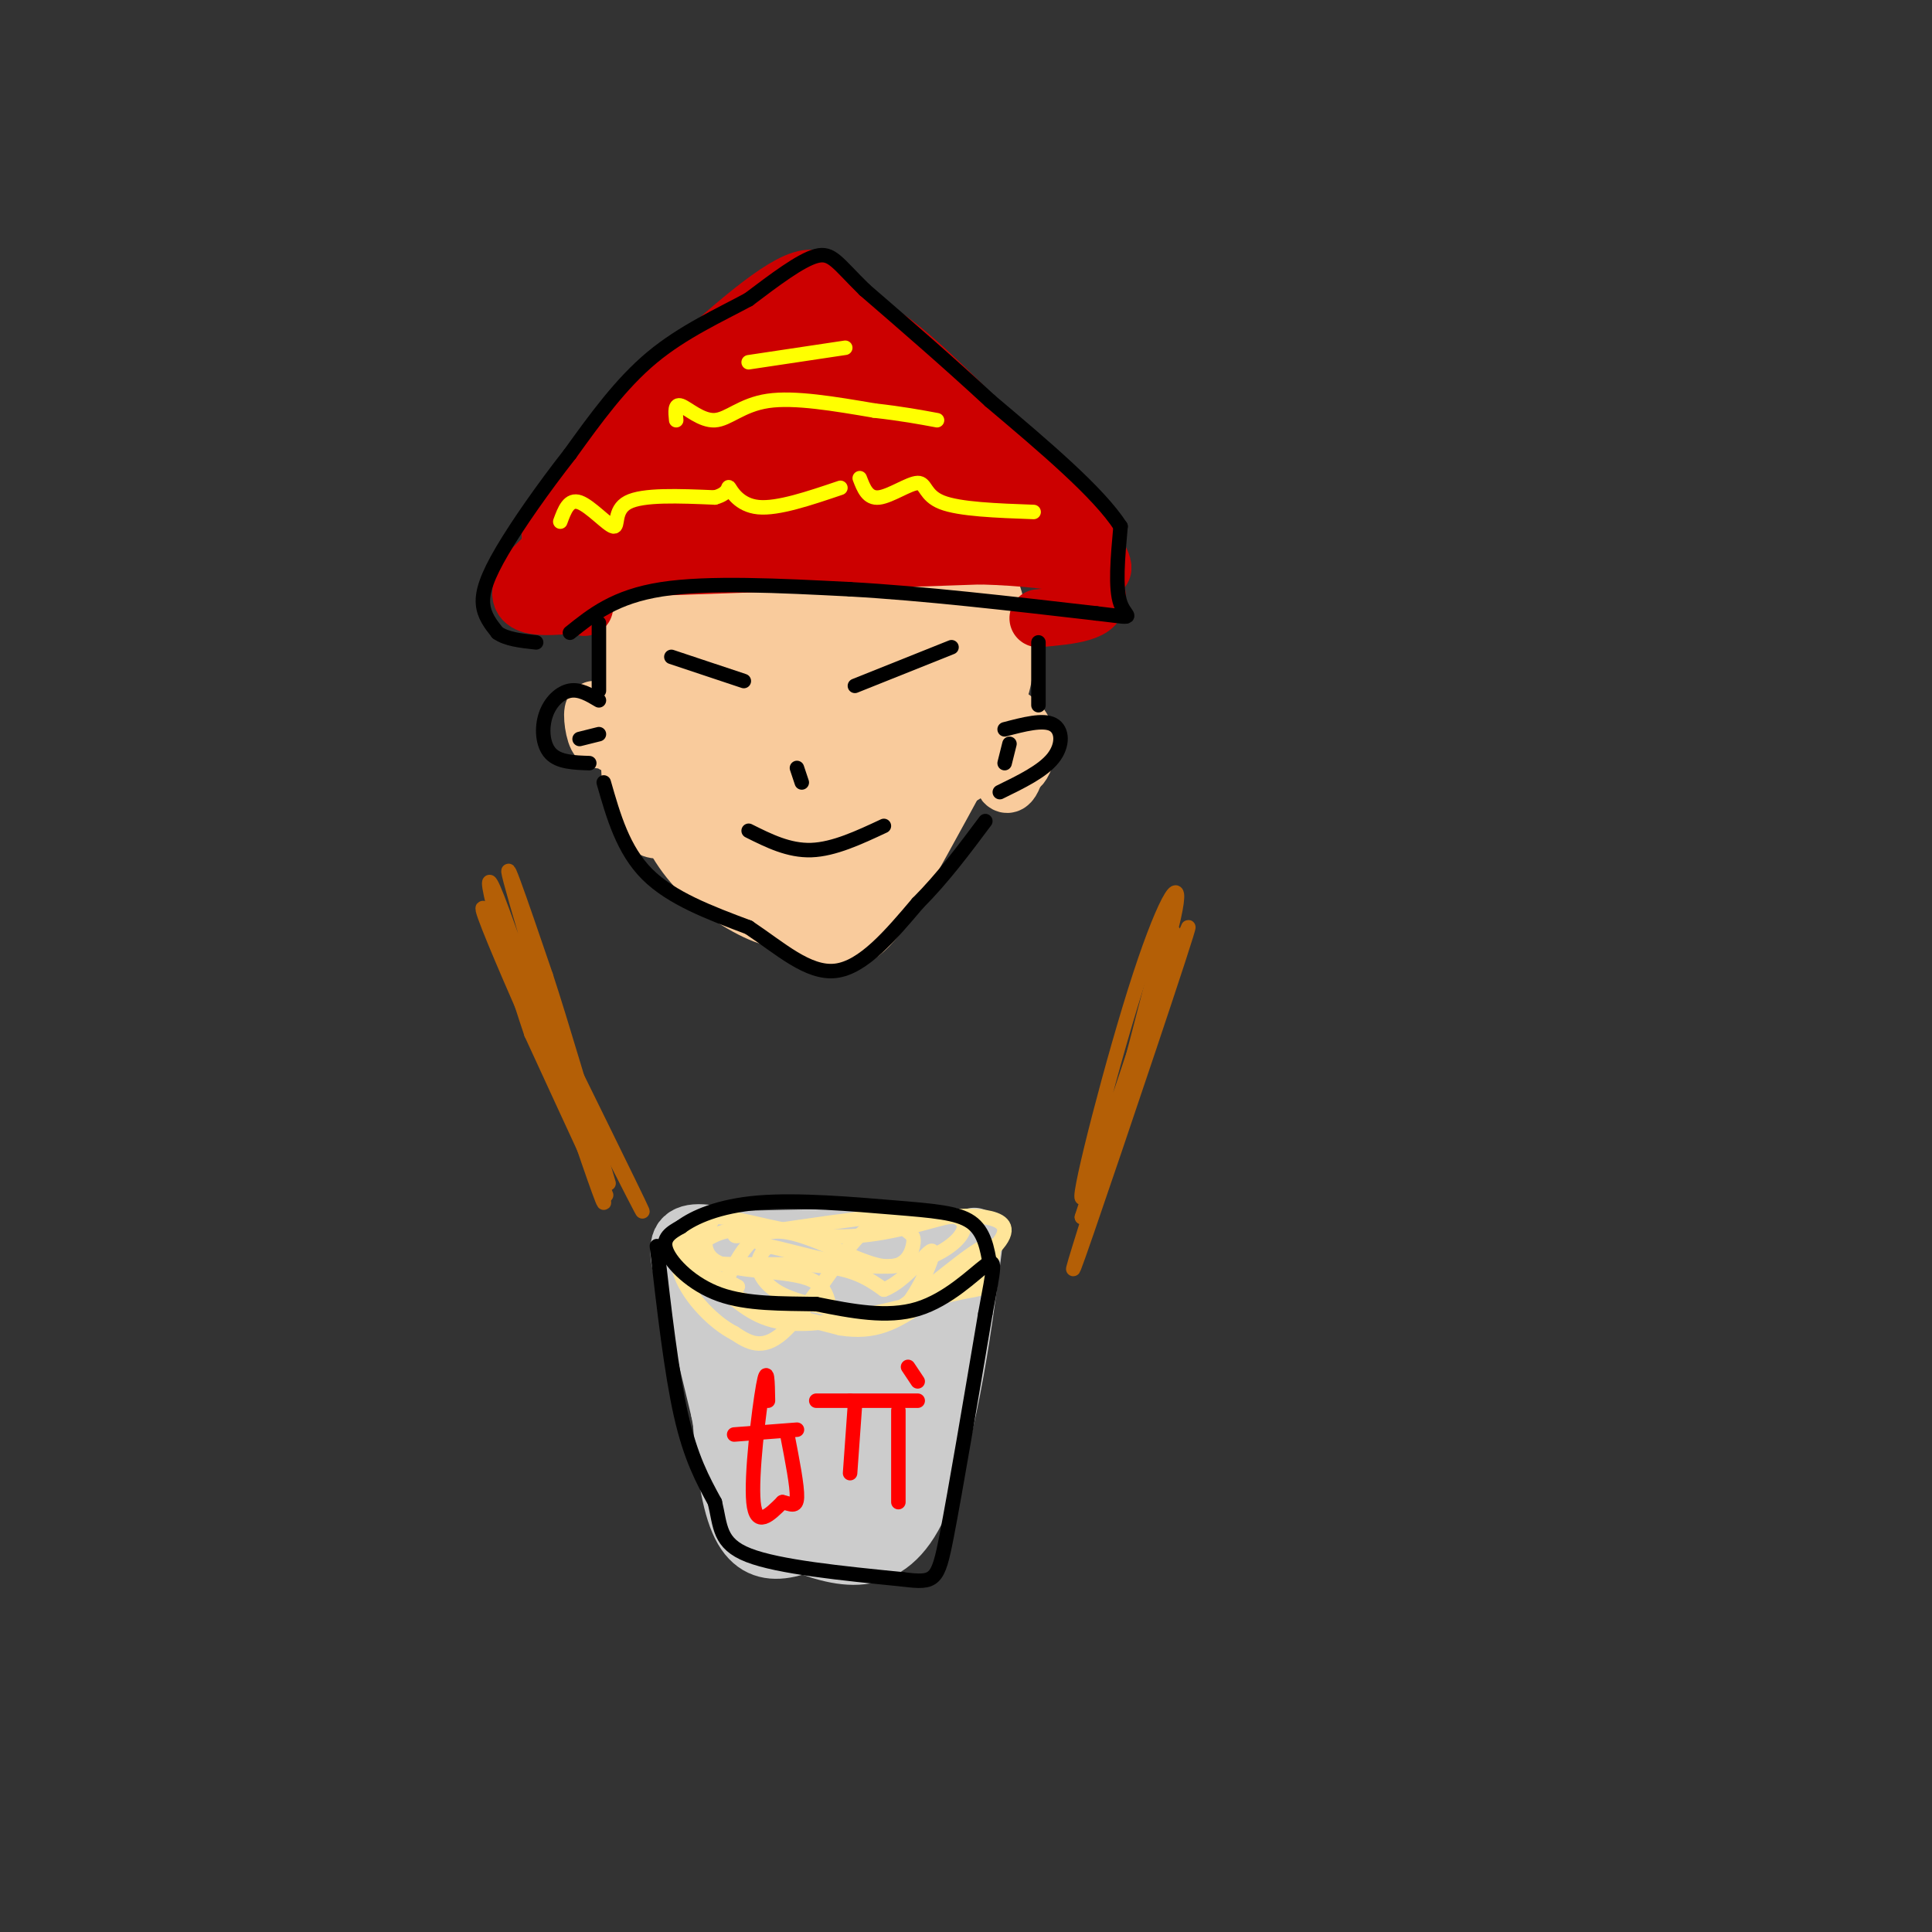 <svg viewBox='0 0 400 400' version='1.1' xmlns='http://www.w3.org/2000/svg' xmlns:xlink='http://www.w3.org/1999/xlink'><rect x="0" y="0" width="400" height="400" fill="#333333" stroke="none"/><g fill='none' stroke='#f9cb9c' stroke-width='12' stroke-linecap='round' stroke-linejoin='round'><path d='M146,133c-4.777,-1.754 -9.554,-3.509 -12,-3c-2.446,0.509 -2.560,3.280 -3,10c-0.440,6.720 -1.206,17.389 0,24c1.206,6.611 4.385,9.165 7,7c2.615,-2.165 4.666,-9.050 5,-16c0.334,-6.950 -1.051,-13.967 -3,-16c-1.949,-2.033 -4.463,0.918 -6,5c-1.537,4.082 -2.097,9.295 0,16c2.097,6.705 6.851,14.900 11,18c4.149,3.100 7.694,1.104 10,0c2.306,-1.104 3.373,-1.315 3,-6c-0.373,-4.685 -2.187,-13.842 -4,-23'/><path d='M154,149c-2.914,-6.612 -8.198,-11.643 -11,-12c-2.802,-0.357 -3.122,3.960 -3,9c0.122,5.040 0.687,10.802 3,17c2.313,6.198 6.374,12.832 10,16c3.626,3.168 6.819,2.870 9,2c2.181,-0.870 3.352,-2.314 3,-6c-0.352,-3.686 -2.227,-9.615 -5,-15c-2.773,-5.385 -6.445,-10.226 -10,-14c-3.555,-3.774 -6.992,-6.482 -10,-6c-3.008,0.482 -5.588,4.154 -6,10c-0.412,5.846 1.343,13.866 4,20c2.657,6.134 6.215,10.382 11,14c4.785,3.618 10.796,6.605 13,6c2.204,-0.605 0.602,-4.803 -1,-9'/><path d='M161,181c-1.231,-3.375 -3.808,-7.312 -9,-12c-5.192,-4.688 -12.999,-10.126 -15,-9c-2.001,1.126 1.804,8.817 9,17c7.196,8.183 17.784,16.857 25,18c7.216,1.143 11.062,-5.245 16,-14c4.938,-8.755 10.969,-19.878 17,-31'/><path d='M204,150c3.529,-7.370 3.852,-10.294 4,-13c0.148,-2.706 0.123,-5.193 0,-7c-0.123,-1.807 -0.343,-2.932 -4,-1c-3.657,1.932 -10.751,6.922 -16,12c-5.249,5.078 -8.653,10.244 -11,16c-2.347,5.756 -3.638,12.101 -1,14c2.638,1.899 9.206,-0.649 14,-7c4.794,-6.351 7.814,-16.506 9,-24c1.186,-7.494 0.537,-12.326 -6,-14c-6.537,-1.674 -18.962,-0.189 -25,1c-6.038,1.189 -5.691,2.082 -8,6c-2.309,3.918 -7.276,10.863 -8,17c-0.724,6.137 2.793,11.468 7,14c4.207,2.532 9.103,2.266 14,2'/><path d='M173,166c5.992,-1.829 13.973,-7.400 19,-13c5.027,-5.600 7.101,-11.228 7,-17c-0.101,-5.772 -2.378,-11.688 -4,-15c-1.622,-3.312 -2.590,-4.020 -7,-5c-4.410,-0.980 -12.261,-2.231 -20,-1c-7.739,1.231 -15.365,4.943 -20,8c-4.635,3.057 -6.280,5.458 -7,11c-0.720,5.542 -0.514,14.226 1,19c1.514,4.774 4.335,5.638 6,7c1.665,1.362 2.173,3.223 7,4c4.827,0.777 13.972,0.469 19,0c5.028,-0.469 5.938,-1.101 9,-4c3.062,-2.899 8.276,-8.067 11,-14c2.724,-5.933 2.957,-12.630 3,-17c0.043,-4.370 -0.105,-6.411 -4,-9c-3.895,-2.589 -11.539,-5.725 -19,-7c-7.461,-1.275 -14.740,-0.689 -22,2c-7.260,2.689 -14.503,7.483 -18,11c-3.497,3.517 -3.249,5.759 -3,8'/><path d='M131,134c-0.272,4.964 0.546,13.374 2,18c1.454,4.626 3.542,5.468 5,7c1.458,1.532 2.286,3.756 8,5c5.714,1.244 16.313,1.509 24,0c7.687,-1.509 12.461,-4.794 16,-9c3.539,-4.206 5.842,-9.335 7,-15c1.158,-5.665 1.172,-11.868 0,-16c-1.172,-4.132 -3.531,-6.195 -5,-8c-1.469,-1.805 -2.050,-3.354 -6,-5c-3.950,-1.646 -11.269,-3.388 -20,-1c-8.731,2.388 -18.875,8.908 -24,12c-5.125,3.092 -5.231,2.757 -6,9c-0.769,6.243 -2.201,19.065 0,26c2.201,6.935 8.033,7.983 13,10c4.967,2.017 9.068,5.005 15,4c5.932,-1.005 13.695,-6.001 18,-12c4.305,-5.999 5.153,-12.999 6,-20'/><path d='M184,139c0.215,-6.051 -2.249,-11.179 -3,-14c-0.751,-2.821 0.209,-3.336 -5,-5c-5.209,-1.664 -16.588,-4.478 -24,-2c-7.412,2.478 -10.859,10.246 -13,17c-2.141,6.754 -2.977,12.492 -1,18c1.977,5.508 6.767,10.786 7,10c0.233,-0.786 -4.091,-7.635 -8,-10c-3.909,-2.365 -7.403,-0.247 -9,0c-1.597,0.247 -1.299,-1.376 -1,-3'/><path d='M127,150c-0.726,0.655 -2.042,3.792 -3,3c-0.958,-0.792 -1.560,-5.512 -1,-6c0.560,-0.488 2.280,3.256 4,7'/><path d='M194,153c2.175,4.509 4.351,9.018 6,7c1.649,-2.018 2.772,-10.561 4,-10c1.228,0.561 2.561,10.228 4,12c1.439,1.772 2.982,-4.351 3,-8c0.018,-3.649 -1.491,-4.825 -3,-6'/><path d='M208,148c-0.326,2.015 0.358,10.053 2,11c1.642,0.947 4.243,-5.196 1,-9c-3.243,-3.804 -12.330,-5.268 -17,-7c-4.670,-1.732 -4.922,-3.732 -7,1c-2.078,4.732 -5.983,16.197 -6,18c-0.017,1.803 3.852,-6.056 5,-12c1.148,-5.944 -0.426,-9.972 -2,-14'/><path d='M184,136c-0.391,-2.885 -0.368,-3.098 -1,-3c-0.632,0.098 -1.919,0.506 -3,3c-1.081,2.494 -1.956,7.073 -3,14c-1.044,6.927 -2.258,16.203 -2,23c0.258,6.797 1.987,11.115 4,5c2.013,-6.115 4.309,-22.665 4,-35c-0.309,-12.335 -3.225,-20.456 -6,-20c-2.775,0.456 -5.409,9.490 -7,16c-1.591,6.510 -2.138,10.498 -2,19c0.138,8.502 0.960,21.520 3,25c2.040,3.480 5.297,-2.577 7,-9c1.703,-6.423 1.851,-13.211 2,-20'/><path d='M180,154c-0.385,-6.454 -2.346,-12.588 -4,-19c-1.654,-6.412 -2.999,-13.101 -6,-7c-3.001,6.101 -7.656,24.992 -8,37c-0.344,12.008 3.623,17.132 6,20c2.377,2.868 3.162,3.479 8,-1c4.838,-4.479 13.728,-14.048 18,-25c4.272,-10.952 3.926,-23.288 2,-30c-1.926,-6.712 -5.433,-7.801 -9,-8c-3.567,-0.199 -7.193,0.493 -11,2c-3.807,1.507 -7.794,3.829 -10,9c-2.206,5.171 -2.630,13.192 -1,18c1.630,4.808 5.315,6.404 9,8'/><path d='M174,158c3.806,1.387 8.821,0.853 13,0c4.179,-0.853 7.521,-2.026 11,-7c3.479,-4.974 7.095,-13.749 8,-20c0.905,-6.251 -0.900,-9.978 -4,-13c-3.100,-3.022 -7.494,-5.339 -12,-7c-4.506,-1.661 -9.124,-2.668 -16,-1c-6.876,1.668 -16.008,6.009 -22,9c-5.992,2.991 -8.842,4.630 -9,11c-0.158,6.370 2.377,17.471 6,23c3.623,5.529 8.333,5.487 13,6c4.667,0.513 9.292,1.581 15,-1c5.708,-2.581 12.498,-8.810 16,-15c3.502,-6.190 3.715,-12.340 3,-17c-0.715,-4.660 -2.357,-7.830 -4,-11'/><path d='M192,115c-3.133,-3.533 -8.965,-6.866 -12,-9c-3.035,-2.134 -3.274,-3.070 -10,-2c-6.726,1.070 -19.941,4.146 -27,8c-7.059,3.854 -7.963,8.485 -9,13c-1.037,4.515 -2.209,8.914 0,14c2.209,5.086 7.798,10.860 15,13c7.202,2.140 16.019,0.647 22,-2c5.981,-2.647 9.128,-6.448 12,-11c2.872,-4.552 5.468,-9.855 6,-14c0.532,-4.145 -1.002,-7.132 -3,-10c-1.998,-2.868 -4.461,-5.617 -12,-6c-7.539,-0.383 -20.155,1.598 -28,6c-7.845,4.402 -10.920,11.224 -12,18c-1.080,6.776 -0.166,13.508 1,17c1.166,3.492 2.583,3.746 4,4'/><path d='M139,154c2.864,1.485 8.023,3.198 13,2c4.977,-1.198 9.773,-5.306 13,-10c3.227,-4.694 4.885,-9.972 6,-14c1.115,-4.028 1.688,-6.805 -2,-7c-3.688,-0.195 -11.637,2.192 -17,6c-5.363,3.808 -8.141,9.037 -9,12c-0.859,2.963 0.201,3.661 6,-1c5.799,-4.661 16.338,-14.682 17,-17c0.662,-2.318 -8.553,3.068 -11,4c-2.447,0.932 1.872,-2.591 3,-4c1.128,-1.409 -0.936,-0.705 -3,0'/><path d='M155,125c-0.667,0.167 -0.833,0.583 -1,1'/></g>
<g fill='none' stroke='#cc0000' stroke-width='12' stroke-linecap='round' stroke-linejoin='round'><path d='M117,118c0.000,0.000 86.000,-3.000 86,-3'/><path d='M203,115c19.111,0.556 23.889,3.444 25,3c1.111,-0.444 -1.444,-4.222 -4,-8'/><path d='M224,110c-7.289,-8.400 -23.511,-25.400 -33,-34c-9.489,-8.600 -12.244,-8.800 -15,-9'/><path d='M176,67c-3.311,-4.378 -4.089,-10.822 -10,-9c-5.911,1.822 -16.956,11.911 -28,22'/><path d='M138,80c-8.667,8.833 -16.333,19.917 -24,31'/><path d='M114,111c1.067,-0.200 15.733,-16.200 20,-19c4.267,-2.800 -1.867,7.600 -8,18'/><path d='M126,110c3.435,-5.595 16.024,-28.582 15,-26c-1.024,2.582 -15.660,30.734 -12,28c3.660,-2.734 25.617,-36.352 30,-41c4.383,-4.648 -8.809,19.676 -22,44'/><path d='M137,115c2.412,-1.427 19.441,-26.996 28,-39c8.559,-12.004 8.648,-10.443 3,-2c-5.648,8.443 -17.033,23.768 -20,30c-2.967,6.232 2.483,3.372 11,-7c8.517,-10.372 20.101,-28.254 18,-25c-2.101,3.254 -17.886,27.644 -22,35c-4.114,7.356 3.443,-2.322 11,-12'/><path d='M166,95c7.060,-8.114 19.210,-22.398 17,-18c-2.210,4.398 -18.780,27.480 -17,28c1.780,0.520 21.910,-21.520 24,-22c2.090,-0.480 -13.860,20.602 -15,23c-1.140,2.398 12.532,-13.886 17,-18c4.468,-4.114 -0.266,3.943 -5,12'/><path d='M187,100c-1.698,3.852 -3.444,7.481 -1,6c2.444,-1.481 9.078,-8.071 11,-9c1.922,-0.929 -0.866,3.802 4,7c4.866,3.198 17.387,4.861 13,1c-4.387,-3.861 -25.682,-13.246 -31,-15c-5.318,-1.754 5.341,4.123 16,10'/><path d='M199,100c5.349,3.260 10.722,6.410 5,-1c-5.722,-7.410 -22.541,-25.380 -33,-30c-10.459,-4.620 -14.560,4.108 -16,7c-1.440,2.892 -0.220,-0.054 1,-3'/><path d='M156,73c-7.500,7.000 -26.750,26.000 -46,45'/><path d='M110,118c-6.000,8.667 2.000,7.833 10,7'/><path d='M120,125c1.667,1.167 0.833,0.583 0,0'/><path d='M215,128c6.583,-0.583 13.167,-1.167 12,-5c-1.167,-3.833 -10.083,-10.917 -19,-18'/><path d='M208,105c-3.666,-3.750 -3.330,-4.124 -3,-2c0.330,2.124 0.653,6.746 0,7c-0.653,0.254 -2.283,-3.860 -5,-6c-2.717,-2.140 -6.522,-2.306 -10,-3c-3.478,-0.694 -6.629,-1.918 -3,0c3.629,1.918 14.037,6.976 14,8c-0.037,1.024 -10.518,-1.988 -21,-5'/><path d='M180,104c-7.170,-0.758 -14.595,-0.153 -7,1c7.595,1.153 30.211,2.856 26,3c-4.211,0.144 -35.249,-1.269 -37,-3c-1.751,-1.731 25.785,-3.780 29,-4c3.215,-0.220 -17.893,1.390 -39,3'/><path d='M152,104c-8.293,0.963 -9.525,1.872 -4,2c5.525,0.128 17.808,-0.523 26,-3c8.192,-2.477 12.292,-6.780 11,-9c-1.292,-2.220 -7.976,-2.356 -18,0c-10.024,2.356 -23.388,7.206 -28,10c-4.612,2.794 -0.473,3.532 3,4c3.473,0.468 6.281,0.664 14,-2c7.719,-2.664 20.348,-8.190 20,-9c-0.348,-0.810 -13.674,3.095 -27,7'/><path d='M149,104c-1.167,0.333 9.417,-2.333 20,-5'/></g>
<g fill='none' stroke='#000000' stroke-width='3' stroke-linecap='round' stroke-linejoin='round'><path d='M154,141c0.000,0.000 -15.000,-5.000 -15,-5'/><path d='M177,142c0.000,0.000 20.000,-8.000 20,-8'/><path d='M165,159c0.000,0.000 1.000,3.000 1,3'/><path d='M155,172c4.167,2.083 8.333,4.167 13,4c4.667,-0.167 9.833,-2.583 15,-5'/><path d='M124,145c-1.988,-1.185 -3.976,-2.369 -6,-2c-2.024,0.369 -4.083,2.292 -5,5c-0.917,2.708 -0.690,6.202 1,8c1.690,1.798 4.845,1.899 8,2'/><path d='M124,152c0.000,0.000 -4.000,1.000 -4,1'/><path d='M124,143c0.000,0.000 0.000,-14.000 0,-14'/><path d='M125,162c2.000,7.000 4.000,14.000 9,19c5.000,5.000 13.000,8.000 21,11'/><path d='M155,192c6.511,4.333 12.289,9.667 18,9c5.711,-0.667 11.356,-7.333 17,-14'/><path d='M190,187c5.167,-5.167 9.583,-11.083 14,-17'/><path d='M208,151c3.978,-1.044 7.956,-2.089 10,-1c2.044,1.089 2.156,4.311 0,7c-2.156,2.689 -6.578,4.844 -11,7'/><path d='M209,154c0.000,0.000 -1.000,4.000 -1,4'/><path d='M215,146c0.000,0.000 0.000,-13.000 0,-13'/><path d='M118,131c4.667,-3.750 9.333,-7.500 19,-9c9.667,-1.500 24.333,-0.750 39,0'/><path d='M176,122c15.000,0.833 33.000,2.917 51,5'/><path d='M227,127c9.044,1.044 6.156,1.156 5,-2c-1.156,-3.156 -0.578,-9.578 0,-16'/><path d='M232,109c-4.500,-7.000 -15.750,-16.500 -27,-26'/><path d='M205,83c-8.833,-8.167 -17.417,-15.583 -26,-23'/><path d='M179,60c-5.644,-5.533 -6.756,-7.867 -10,-7c-3.244,0.867 -8.622,4.933 -14,9'/><path d='M155,62c-5.867,3.178 -13.533,6.622 -20,12c-6.467,5.378 -11.733,12.689 -17,20'/><path d='M118,94c-5.524,7.036 -10.833,14.625 -14,20c-3.167,5.375 -4.190,8.536 -4,11c0.190,2.464 1.595,4.232 3,6'/><path d='M103,131c1.833,1.333 4.917,1.667 8,2'/></g>
<g fill='none' stroke='#cccccc' stroke-width='12' stroke-linecap='round' stroke-linejoin='round'><path d='M145,258c28.411,-0.946 56.821,-1.893 51,-2c-5.821,-0.107 -45.875,0.625 -50,1c-4.125,0.375 27.679,0.393 37,1c9.321,0.607 -3.839,1.804 -17,3'/><path d='M166,261c-8.916,-2.084 -22.707,-8.793 -25,-4c-2.293,4.793 6.911,21.089 11,30c4.089,8.911 3.062,10.438 0,3c-3.062,-7.438 -8.161,-23.839 -9,-25c-0.839,-1.161 2.580,12.920 6,27'/><path d='M149,292c1.817,9.197 3.360,18.688 5,10c1.640,-8.688 3.378,-35.556 4,-33c0.622,2.556 0.129,34.534 1,35c0.871,0.466 3.106,-30.581 4,-36c0.894,-5.419 0.447,14.791 0,35'/><path d='M163,303c0.157,5.900 0.548,3.150 1,4c0.452,0.850 0.965,5.302 4,-5c3.035,-10.302 8.590,-35.356 9,-33c0.410,2.356 -4.327,32.123 -3,35c1.327,2.877 8.716,-21.136 13,-32c4.284,-10.864 5.461,-8.579 3,0c-2.461,8.579 -8.560,23.451 -10,28c-1.440,4.549 1.780,-1.226 5,-7'/><path d='M185,293c3.461,-9.762 9.613,-30.667 9,-28c-0.613,2.667 -7.990,28.905 -11,41c-3.010,12.095 -1.652,10.046 2,-3c3.652,-13.046 9.599,-37.089 8,-34c-1.599,3.089 -10.742,33.311 -15,41c-4.258,7.689 -3.629,-7.156 -3,-22'/><path d='M175,288c-1.751,-10.695 -4.629,-26.432 -6,-19c-1.371,7.432 -1.233,38.033 -5,35c-3.767,-3.033 -11.437,-39.701 -12,-39c-0.563,0.701 5.982,38.772 7,47c1.018,8.228 -3.491,-13.386 -8,-35'/><path d='M151,277c-1.679,-9.095 -1.875,-14.333 -2,-5c-0.125,9.333 -0.179,33.238 4,43c4.179,9.762 12.589,5.381 21,1'/><path d='M174,316c-1.726,-0.024 -16.542,-0.583 -15,0c1.542,0.583 19.440,2.310 27,-2c7.560,-4.310 4.780,-14.655 2,-25'/><path d='M188,289c1.956,-10.378 5.844,-23.822 6,-23c0.156,0.822 -3.422,15.911 -7,31'/><path d='M187,297c1.631,-6.548 9.208,-38.417 9,-35c-0.208,3.417 -8.202,42.119 -9,49c-0.798,6.881 5.601,-18.060 12,-43'/><path d='M199,268c2.702,-11.060 3.458,-17.208 2,-6c-1.458,11.208 -5.131,39.774 -12,52c-6.869,12.226 -16.935,8.113 -27,4'/><path d='M162,318c0.156,1.867 14.044,4.533 21,0c6.956,-4.533 6.978,-16.267 7,-28'/><path d='M190,290c1.333,-4.833 1.167,-2.917 1,-1'/></g>
<g fill='none' stroke='#ffe599' stroke-width='3' stroke-linecap='round' stroke-linejoin='round'><path d='M158,258c-2.185,-1.946 -4.369,-3.893 -8,-3c-3.631,0.893 -8.708,4.625 -5,6c3.708,1.375 16.202,0.393 24,1c7.798,0.607 10.899,2.804 14,5'/><path d='M183,267c4.671,-1.739 9.348,-8.587 10,-8c0.652,0.587 -2.720,8.607 -6,12c-3.280,3.393 -6.467,2.157 -11,1c-4.533,-1.157 -10.413,-2.235 -14,-4c-3.587,-1.765 -4.882,-4.219 -5,-6c-0.118,-1.781 0.941,-2.891 2,-4'/><path d='M159,258c5.238,0.917 17.333,5.208 27,4c9.667,-1.208 16.905,-7.917 12,-10c-4.905,-2.083 -21.952,0.458 -39,3'/><path d='M159,255c-7.537,0.863 -6.880,1.521 -7,0c-0.120,-1.521 -1.015,-5.220 -3,-4c-1.985,1.220 -5.058,7.358 -1,10c4.058,2.642 15.246,1.788 20,4c4.754,2.212 3.072,7.489 5,9c1.928,1.511 7.464,-0.745 13,-3'/><path d='M186,271c6.085,-3.815 14.796,-11.851 18,-13c3.204,-1.149 0.900,4.589 0,7c-0.900,2.411 -0.396,1.495 -7,3c-6.604,1.505 -20.315,5.430 -29,6c-8.685,0.570 -12.342,-2.215 -16,-5'/><path d='M152,269c-2.788,-1.806 -1.757,-3.820 0,-7c1.757,-3.180 4.240,-7.525 10,-7c5.760,0.525 14.797,5.921 20,7c5.203,1.079 6.573,-2.159 7,-4c0.427,-1.841 -0.087,-2.283 -1,-3c-0.913,-0.717 -2.224,-1.708 -4,-2c-1.776,-0.292 -4.017,0.114 -8,5c-3.983,4.886 -9.710,14.253 -14,18c-4.290,3.747 -7.145,1.873 -10,0'/><path d='M152,276c-4.048,-2.045 -9.167,-7.156 -11,-12c-1.833,-4.844 -0.378,-9.419 0,-9c0.378,0.419 -0.321,5.834 5,10c5.321,4.166 16.660,7.083 28,10'/><path d='M174,275c7.190,1.123 11.164,-1.070 17,-5c5.836,-3.930 13.533,-9.596 16,-13c2.467,-3.404 -0.295,-4.544 -3,-5c-2.705,-0.456 -5.352,-0.228 -8,0'/><path d='M196,252c-5.085,1.212 -13.799,4.242 -23,4c-9.201,-0.242 -18.889,-3.756 -24,-4c-5.111,-0.244 -5.645,2.780 -6,5c-0.355,2.220 -0.530,3.634 1,5c1.530,1.366 4.765,2.683 8,4'/><path d='M152,266c1.333,0.667 0.667,0.333 0,0'/></g>
<g fill='none' stroke='#b45f06' stroke-width='3' stroke-linecap='round' stroke-linejoin='round'><path d='M243,193c-9.065,27.720 -18.131,55.440 -19,55c-0.869,-0.440 6.458,-29.042 12,-46c5.542,-16.958 9.298,-22.274 7,-12c-2.298,10.274 -10.649,36.137 -19,62'/><path d='M224,252c3.321,-7.857 21.125,-58.500 22,-60c0.875,-1.500 -15.179,46.143 -21,63c-5.821,16.857 -1.411,2.929 3,-11'/><path d='M228,244c2.667,-10.167 7.833,-30.083 13,-50'/><path d='M117,218c10.220,20.774 20.440,41.548 14,29c-6.440,-12.548 -29.542,-58.417 -31,-59c-1.458,-0.583 18.726,44.119 24,56c5.274,11.881 -4.363,-9.060 -14,-30'/><path d='M110,214c-5.391,-15.837 -11.868,-40.431 -7,-28c4.868,12.431 21.080,61.885 22,63c0.920,1.115 -13.451,-46.110 -18,-62c-4.549,-15.890 0.726,-0.445 6,15'/><path d='M113,202c3.167,9.667 8.083,26.333 13,43'/></g>
<g fill='none' stroke='#ffff00' stroke-width='3' stroke-linecap='round' stroke-linejoin='round'><path d='M116,108c0.881,-2.399 1.762,-4.798 4,-4c2.238,0.798 5.833,4.792 7,5c1.167,0.208 -0.095,-3.369 3,-5c3.095,-1.631 10.548,-1.315 18,-1'/><path d='M148,103c3.310,-0.893 2.583,-2.625 3,-2c0.417,0.625 1.976,3.607 6,4c4.024,0.393 10.512,-1.804 17,-4'/><path d='M178,99c0.821,2.137 1.643,4.274 4,4c2.357,-0.274 6.250,-2.958 8,-3c1.750,-0.042 1.357,2.560 5,4c3.643,1.440 11.321,1.720 19,2'/><path d='M140,87c-0.173,-1.738 -0.345,-3.476 1,-3c1.345,0.476 4.208,3.167 7,3c2.792,-0.167 5.512,-3.190 11,-4c5.488,-0.810 13.744,0.595 22,2'/><path d='M181,85c5.833,0.667 9.417,1.333 13,2'/><path d='M155,75c0.000,0.000 20.000,-3.000 20,-3'/></g>
<g fill='none' stroke='#ff0000' stroke-width='3' stroke-linecap='round' stroke-linejoin='round'><path d='M152,297c0.000,0.000 13.000,-1.000 13,-1'/><path d='M159,290c-0.067,-3.933 -0.133,-7.867 -1,-3c-0.867,4.867 -2.533,18.533 -2,24c0.533,5.467 3.267,2.733 6,0'/><path d='M162,311c1.689,0.356 2.911,1.244 3,-1c0.089,-2.244 -0.956,-7.622 -2,-13'/><path d='M176,290c0.000,0.000 14.000,0.000 14,0'/><path d='M177,291c0.000,0.000 -1.000,14.000 -1,14'/><path d='M186,292c0.000,0.000 0.000,19.000 0,19'/><path d='M176,290c0.000,0.000 -7.000,0.000 -7,0'/><path d='M188,283c0.000,0.000 2.000,3.000 2,3'/></g>
<g fill='none' stroke='#000000' stroke-width='3' stroke-linecap='round' stroke-linejoin='round'><path d='M136,258c1.500,13.083 3.000,26.167 5,35c2.000,8.833 4.500,13.417 7,18'/><path d='M148,311c1.222,5.022 0.778,8.578 7,11c6.222,2.422 19.111,3.711 32,5'/><path d='M187,327c6.622,0.822 7.178,0.378 9,-9c1.822,-9.378 4.911,-27.689 8,-46'/><path d='M204,272c1.821,-9.929 2.375,-11.750 0,-10c-2.375,1.750 -7.679,7.071 -14,9c-6.321,1.929 -13.661,0.464 -21,-1'/><path d='M169,270c-7.083,-0.131 -14.292,0.042 -20,-2c-5.708,-2.042 -9.917,-6.298 -11,-9c-1.083,-2.702 0.958,-3.851 3,-5'/><path d='M141,254c2.633,-1.947 7.716,-4.316 16,-5c8.284,-0.684 19.769,0.316 28,1c8.231,0.684 13.209,1.053 16,3c2.791,1.947 3.396,5.474 4,9'/><path d='M205,262c0.667,1.500 0.333,0.750 0,0'/></g>
</svg>